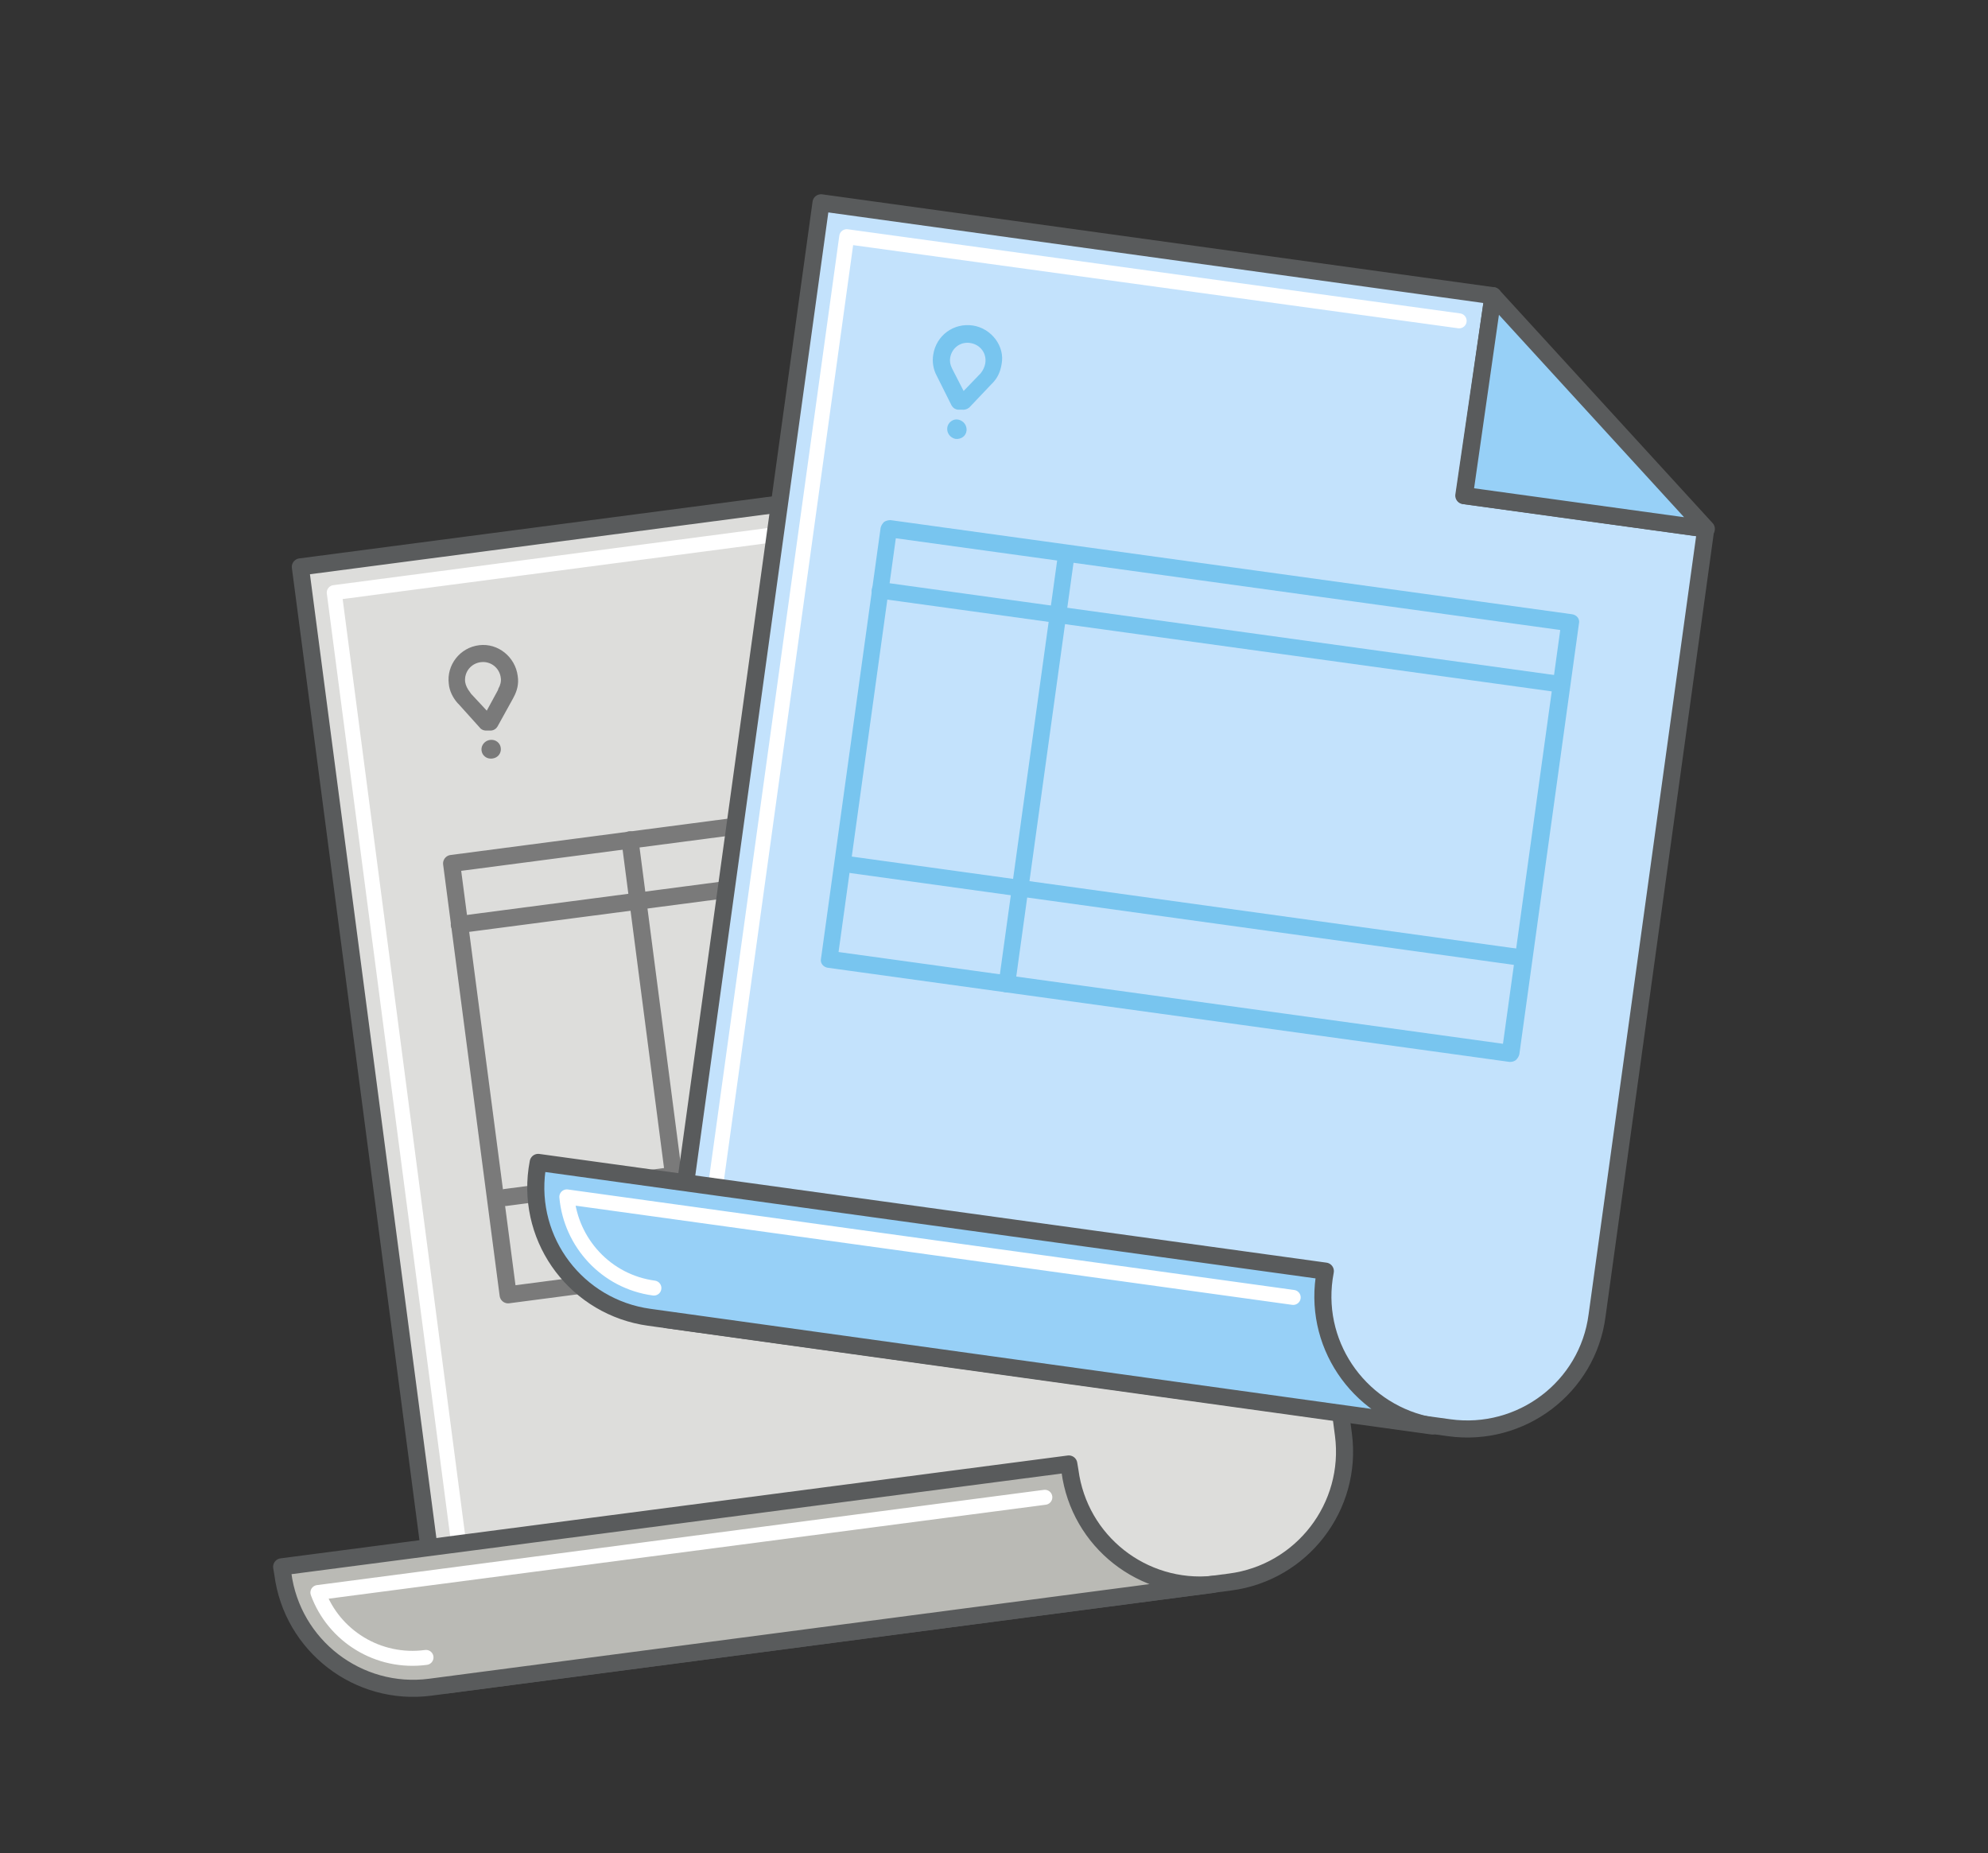 <?xml version="1.0" encoding="utf-8"?>
<!-- Generator: Adobe Illustrator 22.1.0, SVG Export Plug-In . SVG Version: 6.00 Build 0)  -->
<svg version="1.1" id="Capa_1" xmlns="http://www.w3.org/2000/svg" xmlns:xlink="http://www.w3.org/1999/xlink" x="0px" y="0px"
	 viewBox="0 0 340.2 317.1" style="enable-background:new 0 0 340.2 317.1;" xml:space="preserve">
<rect x="0" y="0" width="340.2" height="317.1" fill="#333333" stroke="none"/>
<style type="text/css">
	.st0{fill:#DDDDDB;stroke:#595B5C;stroke-width:2.924;stroke-linecap:round;stroke-linejoin:round;stroke-miterlimit:10;}
	.st1{fill:none;stroke:#FFFFFF;stroke-width:2.564;stroke-linecap:round;stroke-linejoin:round;stroke-miterlimit:10;}
	.st2{fill:#BABAB5;stroke:#595B5C;stroke-width:2.924;stroke-linecap:round;stroke-linejoin:round;stroke-miterlimit:10;}
	.st3{fill:none;stroke:#7A7A7A;stroke-width:2.924;stroke-linecap:round;stroke-linejoin:round;stroke-miterlimit:10;}
	.st4{fill:#7A7A7A;}
	.st5{fill:#C3E2FC;stroke:#595B5C;stroke-width:2.924;stroke-linecap:round;stroke-linejoin:round;stroke-miterlimit:10;}
	.st6{fill:#97D0F7;stroke:#595B5C;stroke-width:2.924;stroke-linecap:round;stroke-linejoin:round;stroke-miterlimit:10;}
	.st7{fill:#78C5EF;}
</style>
<path class="st0" d="M210.5,270.7l-134,17.6L51.4,97l115.1-15.1l4.3,34.3l41.4-5.4l17.7,134.7C231.5,257.8,222.8,269.1,210.5,270.7z
	"/>
<polyline class="st1" points="80.9,282.5 57.2,101.4 162.1,87.6 "/>
<path class="st0" d="M212.2,110.7"/>
<path class="st0" d="M166.5,81.9"/>
<g>
	<path class="st2" d="M183.1,251.7l-0.2-1.2L48.2,268.1l0.2,1.2c1.6,12.3,12.9,21,25.2,19.4l134-17.6l0,0
		C195.6,272.3,184.7,263.8,183.1,251.7z"/>
	<path class="st1" d="M72.9,283.6c-8.2,1.1-15.8-3.7-18.5-11.1l124.4-16.3"/>
</g>
<polyline class="st2" points="166.5,81.9 212.2,110.7 170.8,116.2 166.5,81.9 "/>
<rect x="81.6" y="139.7" transform="matrix(0.992 -0.13 0.13 0.992 -21.825 19.775)" class="st3" width="117.7" height="74.4"/>
<line class="st3" x1="107.8" y1="143.7" x2="117.4" y2="217.5"/>
<line class="st3" x1="78.6" y1="158.2" x2="195.4" y2="142.9"/>
<line class="st3" x1="86.5" y1="204.9" x2="201.5" y2="189.8"/>
<g>
	<path class="st4" d="M82,110.4c-3.3,0.4-5.6,3.4-5.2,6.6c0.1,1.2,0.7,2.4,1.5,3.3l0.2,0.2l3.6,4c0,0,0.4,0.6,1.3,0.5l0.2,0l0.3,0
		l0.2,0c0.8-0.1,1.1-0.8,1.1-0.8l2.6-4.7l0.1-0.2c0.6-1.1,0.9-2.3,0.7-3.6C88.2,112.4,85.2,110,82,110.4 M80.4,118.4
		c-0.4-0.5-0.7-1.1-0.8-1.7c-0.2-1.7,1-3.2,2.7-3.4c1.7-0.2,3.2,1,3.4,2.7c0.1,0.6-0.1,1.3-0.4,1.8l-0.1,0.3l-1.9,3.5l-2.7-2.9
		L80.4,118.4"/>
	<path class="st4" d="M85.7,128L85.7,128c-0.1-0.9-0.9-1.5-1.8-1.4c-0.9,0.1-1.6,0.9-1.5,1.8l0,0c0.1,0.9,0.9,1.5,1.8,1.4
		C85.2,129.7,85.8,128.9,85.7,128"/>
</g>
<path class="st5" d="M248,244.3l-133.9-18.5l26.4-191.1l115,15.9l-5,34.2l41.4,5.7l-18.6,134.6C271.7,237.4,260.3,246,248,244.3z"/>
<polyline class="st1" points="119.9,221.4 144.9,40.5 249.7,54.9 "/>
<path class="st0" d="M255.5,50.6"/>
<g>
	<path class="st6" d="M226.6,218.7l0.2-1.2L92.1,198.9l-0.2,1.2c-1.7,12.3,6.9,23.6,19.2,25.3L245.1,244l0,0
		C233.2,241.9,224.9,230.8,226.6,218.7z"/>
	<path class="st1" d="M111.9,220.4c-8.2-1.1-14.2-7.8-14.9-15.6l124.3,17.2"/>
</g>
<polyline class="st6" points="255.5,50.6 292,90.5 250.6,84.8 255.5,50.6 "/>
<g>
	<path class="st7" d="M258.5,181.7c-0.1,0-0.1,0-0.2,0l-116.6-16.1c-0.8-0.1-1.4-0.8-1.2-1.6l10.2-73.7c0.1-0.4,0.3-0.7,0.6-1
		c0.3-0.2,0.7-0.3,1.1-0.3l116.6,16.1c0.8,0.1,1.4,0.8,1.2,1.6l-10.2,73.7c-0.1,0.4-0.3,0.7-0.6,1
		C259.1,181.6,258.8,181.7,258.5,181.7z M143.5,162.9l113.7,15.7l9.8-70.8L153.3,92.1L143.5,162.9z"/>
</g>
<g>
	<path class="st7" d="M172.3,169.8c-0.1,0-0.1,0-0.2,0c-0.8-0.1-1.4-0.8-1.2-1.6l10.2-73.7c0.1-0.8,0.9-1.4,1.6-1.2
		c0.8,0.1,1.4,0.8,1.2,1.6l-10.2,73.7C173.7,169.3,173.1,169.8,172.3,169.8z"/>
</g>
<g>
	<path class="st7" d="M267.2,118.5c-0.1,0-0.1,0-0.2,0l-116.6-16.1c-0.8-0.1-1.4-0.8-1.2-1.6c0.1-0.8,0.9-1.4,1.6-1.2l116.6,16.1
		c0.8,0.1,1.4,0.8,1.2,1.6C268.6,117.9,267.9,118.5,267.2,118.5z"/>
</g>
<g>
	<path class="st7" d="M260.7,165.3c-0.1,0-0.1,0-0.2,0l-114.9-15.9c-0.8-0.1-1.4-0.8-1.2-1.6c0.1-0.8,0.9-1.4,1.6-1.2l114.9,15.9
		c0.8,0.1,1.4,0.8,1.2,1.6C262.1,164.8,261.5,165.3,260.7,165.3z"/>
</g>
<g>
	<path class="st7" d="M166.5,55.7c-3.3-0.5-6.3,1.7-6.8,5c-0.2,1.2,0,2.5,0.6,3.6l0.1,0.2l2.4,4.8c0,0,0.3,0.7,1.1,0.8l0.2,0l0.3,0
		l0.2,0c0.8,0.1,1.3-0.4,1.3-0.4l3.7-3.9l0.2-0.2c0.9-0.9,1.4-2,1.6-3.3C172,59.3,169.7,56.2,166.5,55.7 M162.9,63
		c-0.3-0.6-0.4-1.2-0.3-1.8c0.3-1.7,1.8-2.8,3.5-2.5c1.7,0.3,2.8,1.8,2.5,3.5c-0.1,0.6-0.4,1.2-0.8,1.7l-0.2,0.2l-2.7,2.8l-1.8-3.5
		L162.9,63"/>
	<path class="st7" d="M165.4,73.7L165.4,73.7c0.1-0.9-0.5-1.7-1.4-1.9s-1.8,0.5-1.9,1.4l0,0c-0.1,0.9,0.5,1.7,1.4,1.9
		C164.5,75.2,165.3,74.6,165.4,73.7"/>
</g>
</svg>
